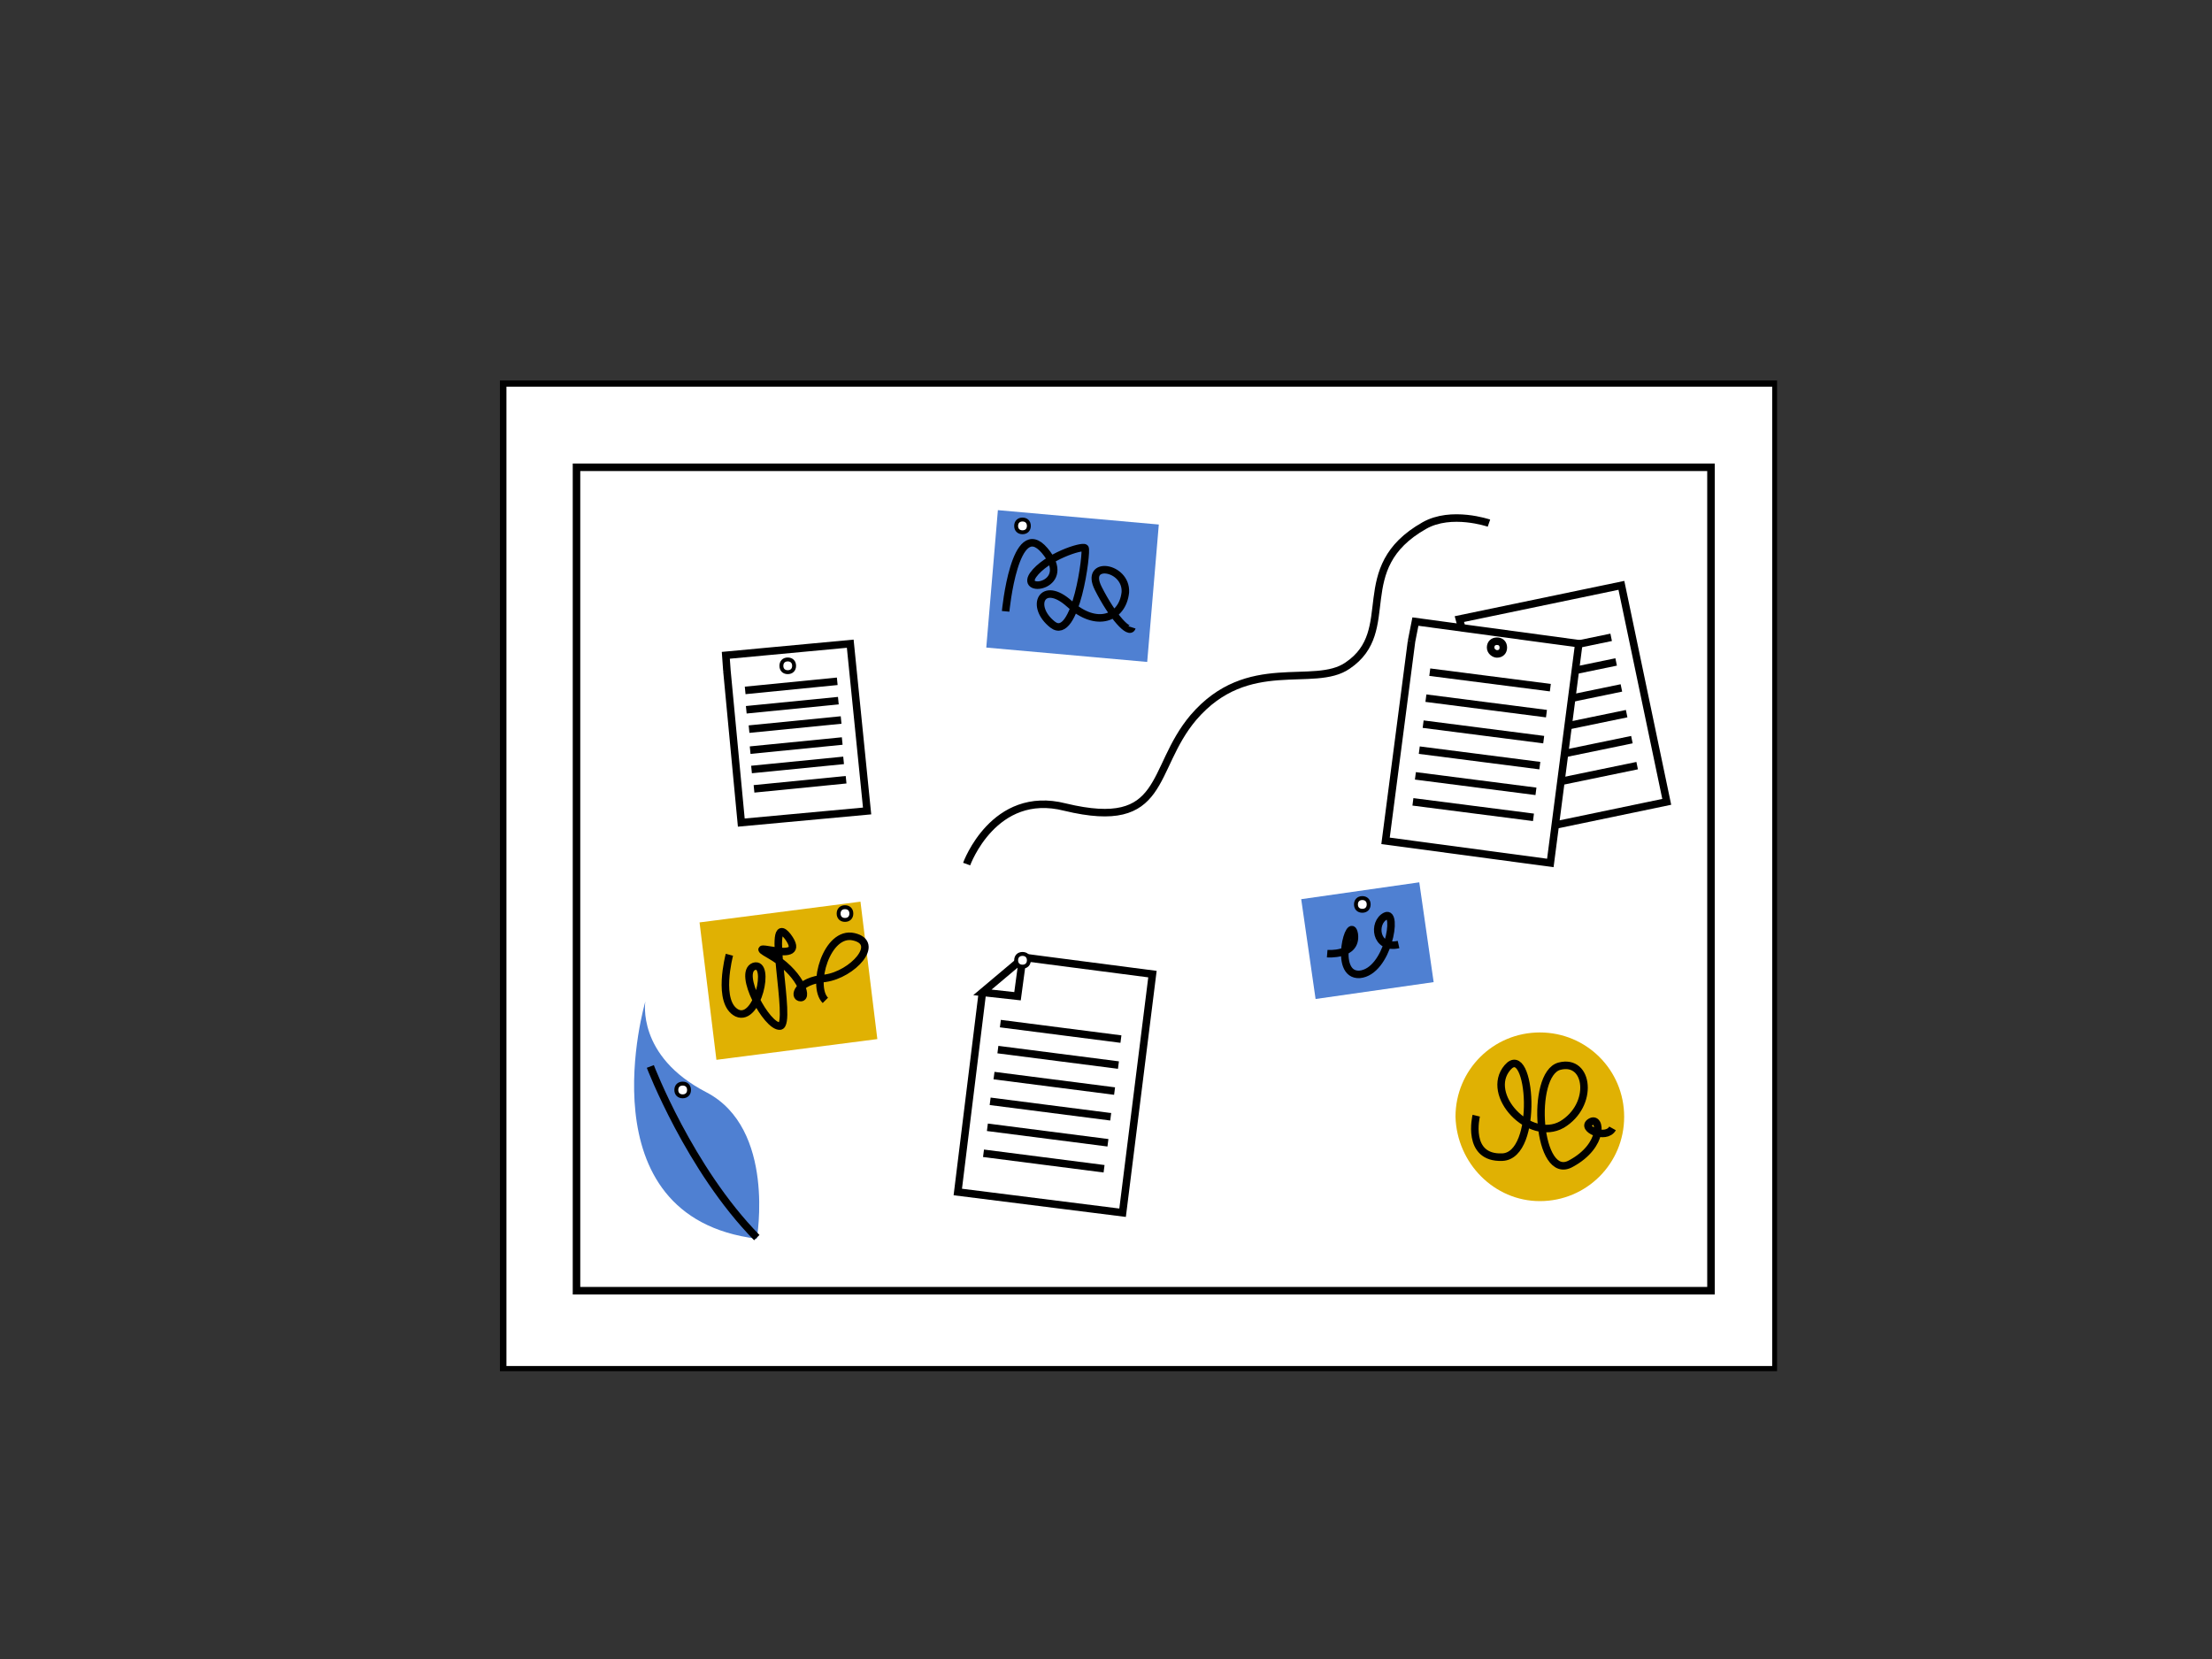 <?xml version="1.0" encoding="utf-8"?>
<!-- Generator: Adobe Illustrator 27.1.1, SVG Export Plug-In . SVG Version: 6.00 Build 0)  -->
<svg version="1.1" id="Layer_1" xmlns="http://www.w3.org/2000/svg" xmlns:xlink="http://www.w3.org/1999/xlink" x="0px" y="0px"
	 viewBox="0 0 800 600" style="enable-background:new 0 0 800 600;" xml:space="preserve">
<rect x="0" y="0" width="800" height="600" fill="#333333" stroke="none"/>
<style type="text/css">
	.st0{fill:none;}
	.st1{clip-path:url(#SVGID_00000167361131020760226260000018232143077606273703_);}
	.st2{fill:#FFFFFF;stroke:#000000;stroke-width:2.72;stroke-miterlimit:10;}
	.st3{fill:#FFFFFF;}
	.st4{fill:none;stroke:#000000;stroke-width:2.72;stroke-miterlimit:10;}
	.st5{fill:#4F80D2;}
	.st6{fill:#E0B103;}
	.st7{fill:#FFFFFF;stroke:#000000;stroke-width:1.415;stroke-miterlimit:10;}
</style>
<rect x="35" y="-320.6" class="st0" width="716.1" height="1018.6"/>
<g>
	<g>
		<g>
			<defs>
				<rect id="SVGID_1_" x="180.8" y="137.6" width="461.9" height="358.3"/>
			</defs>
			<clipPath id="SVGID_00000028310551858162263040000005498666397767914634_">
				<use xlink:href="#SVGID_1_"  style="overflow:visible;"/>
			</clipPath>
			<g style="clip-path:url(#SVGID_00000028310551858162263040000005498666397767914634_);">
				<path class="st2" d="M642.3,138.5H181.8v356.9h460.5L642.3,138.5L642.3,138.5z"/>
				<path class="st2" d="M618.8,169H208.5v297.8h410.3V169z"/>
				<path class="st3" d="M355.3,358.9L355.3,358.9l-8.9,72.2l59.6,7.5l10.8-86.3l-46.9-6.1l-1.9,14.1L355.3,358.9l14.5-12.2"/>
				<path class="st4" d="M355.3,358.9L355.3,358.9l-8.9,72.2l59.6,7.5l10.8-86.3l-46.9-6.1l-1.9,14.1L355.3,358.9l14.5-12.2"/>
				<path class="st4" d="M361.8,370.2l43.6,5.6"/>
				<path class="st4" d="M360.9,379.6l43.6,5.6"/>
				<path class="st4" d="M359.5,389l43.6,5.6"/>
				<path class="st4" d="M358.1,398.3l43.6,5.6"/>
				<path class="st4" d="M357.1,407.7l43.6,5.6"/>
				<path class="st4" d="M355.7,417.1l43.6,5.6"/>
				<path class="st3" d="M262.9,242.6L262.9,242.6l5.2,54.9l45.5-4.2l-6.1-60.5l-45,4.2L262.9,242.6"/>
				<path class="st4" d="M262.9,242.6L262.9,242.6l5.2,54.9l45.5-4.2l-6.1-60.5l-45,4.2L262.9,242.6"/>
				<path class="st4" d="M269.5,249.7l33.3-3.3"/>
				<path class="st4" d="M269.9,256.7l33.3-3.3"/>
				<path class="st4" d="M270.9,263.7l33.3-3.3"/>
				<path class="st4" d="M271.3,271.3l33.3-3.3"/>
				<path class="st4" d="M271.8,278.3l33.3-3.3"/>
				<path class="st4" d="M272.7,285.3L306,282"/>
				<path class="st5" d="M513.3,319.1l-42.7,6.1l5.2,36.1l42.7-6.1L513.3,319.1z"/>
				<path class="st4" d="M480,344.9c0,0,10.8,0.9,9.8-7c-1.4-8-8,15,1.9,14.5c10.3-0.9,14.1-23.4,9.4-21.1
					c-4.7,2.3-3.8,12.2,4.7,10.3"/>
				<path class="st5" d="M419.1,189.7l-58.2-5.2l-4.2,49.7l58.2,5.2L419.1,189.7z"/>
				<path class="st4" d="M363.7,221.1c0,0,3.3-34.7,14.1-22c10.8,12.7-8.9,15.9-4.2,8.9c4.7-6.6,17.8-10.8,18.8-9.8
					c0.9,0.9-3.3,34.2-11.7,27.7c-8.4-6.6-3.8-16.4,6.1-7.5c9.8,8.9,19.2,5.2,20.2-4.2c0.5-9.4-15-11.7-9.8-1.4
					c5.2,10.3,11.3,16.9,12.2,14.1"/>
				<path class="st6" d="M311.2,326.1l-58.2,7.5l6.1,49.7l58.2-7.5L311.2,326.1z"/>
				<path class="st4" d="M263.8,345.3c0,0-4.7,17.4,2.8,21.1c7.5,3.3,12.2-18.8,6.1-16.9c-6.1,2.3,4.7,22,9.4,21.6
					c4.7-0.5-5.6-43.1,2.8-32.4c8.4,11.3-17.4,0.5-6.6,6.6c10.8,6.1,14.1,15.5,11.3,15.5s-1.4-6.1,8.9-7c9.8-1.4,20.2-12.7,10.3-15
					c-9.8-2.3-15.5,17.8-10.3,23"/>
				<path class="st3" d="M529.7,230.9L529.7,230.9l14.5,71.3l58.6-12.2l-16.4-78.3l-58.6,12.2L529.7,230.9"/>
				<path class="st4" d="M529.7,230.9L529.7,230.9l14.5,71.3l58.6-12.2l-16.4-78.3l-58.6,12.2L529.7,230.9"/>
				<path class="st4" d="M539.6,239.4l43.1-8.9"/>
				<path class="st4" d="M541.4,248.3l43.1-8.9"/>
				<path class="st4" d="M543.3,257.7l43.1-8.9"/>
				<path class="st4" d="M545.2,267l43.1-8.9"/>
				<path class="st4" d="M547.1,276.4l43.1-8.9"/>
				<path class="st4" d="M549,285.8l43.1-8.9"/>
				<path class="st3" d="M510.5,231.9L510.5,231.9l-9.4,72.2l59.6,8l10.3-79.3l-59.1-8L510.5,231.9"/>
				<path class="st4" d="M510.5,231.9L510.5,231.9l-9.4,72.2l59.6,8l10.3-79.3l-59.1-8L510.5,231.9"/>
				<path class="st4" d="M517.1,243.1l43.6,5.6"/>
				<path class="st4" d="M515.7,252.5l43.6,5.6"/>
				<path class="st4" d="M514.7,261.9l43.6,5.6"/>
				<path class="st4" d="M513.3,271.3l43.6,5.6"/>
				<path class="st4" d="M511.9,280.6l43.6,5.6"/>
				<path class="st4" d="M511,290l43.6,5.6"/>
				<path class="st2" d="M541.4,236.5c1.4,0,2.3-0.9,2.3-2.3s-0.9-2.3-2.3-2.3c-1.4,0-2.3,0.9-2.3,2.3S540.5,236.5,541.4,236.5z"/>
				<path class="st7" d="M284.9,243.1c1.4,0,2.3-0.9,2.3-2.3s-0.9-2.3-2.3-2.3s-2.3,0.9-2.3,2.3S283.5,243.1,284.9,243.1z"/>
				<path class="st7" d="M492.7,329.4c1.4,0,2.3-0.9,2.3-2.3s-0.9-2.3-2.3-2.3s-2.3,0.9-2.3,2.3S491.3,329.4,492.7,329.4z"/>
				<path class="st7" d="M369.8,192.5c1.4,0,2.3-0.9,2.3-2.3s-0.9-2.3-2.3-2.3s-2.3,0.9-2.3,2.3S368.4,192.5,369.8,192.5z"/>
				<path class="st7" d="M305.6,332.7c1.4,0,2.3-0.9,2.3-2.3s-0.9-2.3-2.3-2.3c-1.4,0-2.3,0.9-2.3,2.3S304.2,332.7,305.6,332.7z"/>
				<path class="st7" d="M369.8,349.6c1.4,0,2.3-0.9,2.3-2.3s-0.9-2.3-2.3-2.3s-2.3,0.9-2.3,2.3S368.4,349.6,369.8,349.6z"/>
				<path class="st5" d="M273.7,448c0,0,7-39.9-18.3-53s-22-32.8-22-32.8S210.4,440.1,273.7,448L273.7,448z"/>
				<path class="st4" d="M235.2,385.7c0,0,14.1,37,38.5,61.9"/>
				<path class="st7" d="M246.9,396.5c1.4,0,2.3-0.9,2.3-2.3s-0.9-2.3-2.3-2.3s-2.3,0.9-2.3,2.3S245.5,396.5,246.9,396.5z"/>
				<path class="st3" d="M349.6,312.5c0,0,9.8-27.2,35.6-20.6c37,8.9,30.5-13.6,46.4-32.4c19.7-23,43.6-10.3,55.8-18.8
					c18.8-12.7,0.5-35.2,27.7-50.6c9.8-5.6,23.4-0.9,23.4-0.9"/>
				<path class="st4" d="M349.6,312.5c0,0,9.8-27.2,35.6-20.6c37,8.9,30.5-13.6,46.4-32.4c19.7-23,43.6-10.3,55.8-18.8
					c18.8-12.7,0.5-35.2,27.7-50.6c9.8-5.6,23.4-0.9,23.4-0.9"/>
				<path class="st6" d="M556.9,434.4c16.9,0,30.5-13.6,30.5-30.5s-13.6-30.5-30.5-30.5s-30.5,13.6-30.5,30.5
					C526.9,420.8,540.5,434.4,556.9,434.4z"/>
				<path class="st4" d="M533.9,403.5c0,0-3.8,15.5,9.4,15c13.6-0.5,10.3-42.2,1.9-32.4c-8.4,9.8,8,27.2,19.7,20.6
					c11.7-7,9.8-23.9-0.9-21.1s-8,42.2,4.2,35.2c12.2-6.6,10.8-17.4,7-15c-3.8,2.3,5.6,6.6,8,2.3"/>
			</g>
		</g>
	</g>
</g>
</svg>
